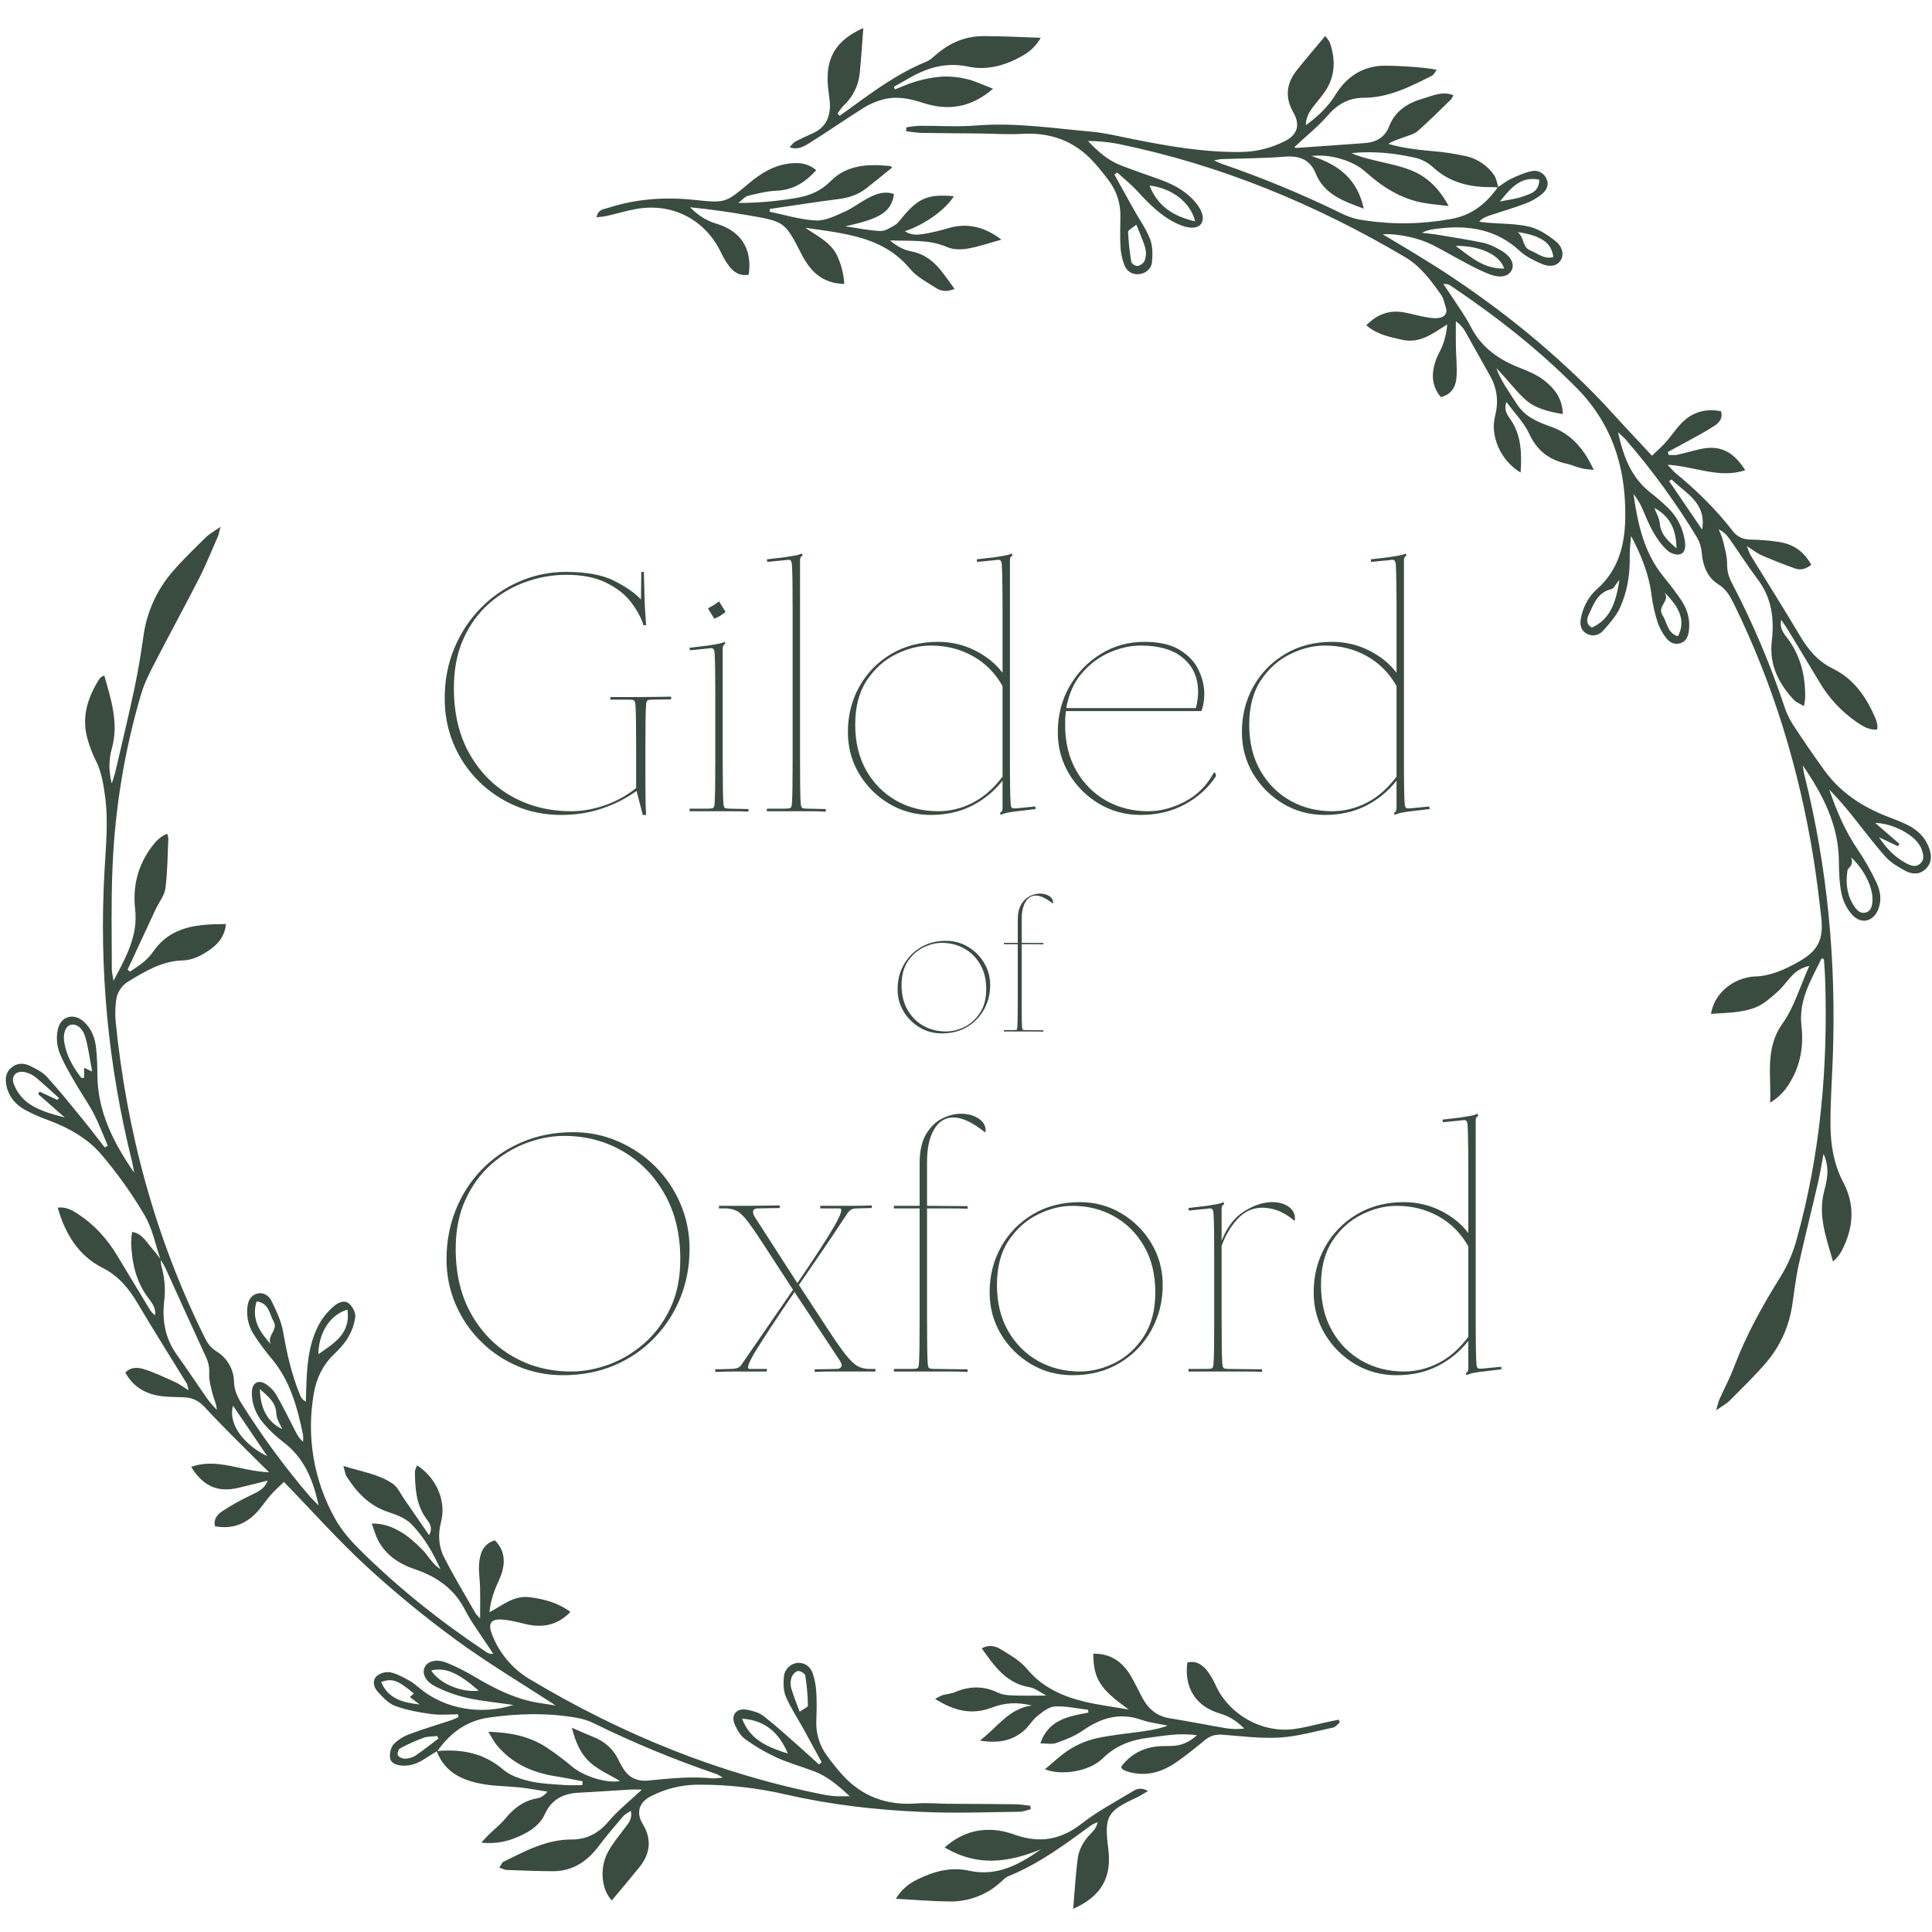<svg version="1.0" preserveAspectRatio="xMidYMid meet" height="500" viewBox="0 0 375 375" zoomAndPan="magnify" width="500" xmlns:xlink="http://www.w3.org/1999/xlink" xmlns="http://www.w3.org/2000/svg"><defs><g></g><clipPath id="280c88e6d2"><path clip-rule="nonzero" d="M 173 347 L 223 347 L 223 370.652 L 173 370.652 Z M 173 347"></path></clipPath><clipPath id="2cb4305f6a"><path clip-rule="nonzero" d="M 153 5.402 L 203 5.402 L 203 29 L 153 29 Z M 153 5.402"></path></clipPath></defs><path fill-rule="nonzero" fill-opacity="1" d="M 197.902 351.66 C 198.621 351.66 199.332 351.34 200.051 351.172 C 200.035 350.949 200.023 350.727 200.008 350.504 C 199.078 350.402 198.148 350.23 197.219 350.207 C 192.793 350.148 188.367 350.145 183.93 350.109 C 181.949 350.094 179.953 349.891 177.984 350.043 C 172.199 350.496 167.312 348.746 163.422 344.406 C 162.402 343.258 161.445 342.062 160.547 340.82 C 159.809 339.832 159.258 338.754 158.898 337.574 C 158.539 336.398 158.387 335.195 158.445 333.965 C 158.516 332.16 158.555 330.348 158.445 328.539 C 158.383 327.277 158.152 326.043 157.762 324.84 C 157.332 323.562 156.344 322.73 154.898 322.754 C 154.555 322.777 154.227 322.859 153.91 323 C 153.598 323.141 153.316 323.328 153.066 323.562 C 152.816 323.801 152.613 324.07 152.457 324.379 C 152.301 324.684 152.203 325.008 152.16 325.348 C 152.035 326.66 152.035 328.141 152.531 329.316 C 153.438 331.457 154.758 333.418 155.891 335.465 C 157.102 337.66 158.289 339.867 159.492 342.074 L 158.949 342.477 C 157.691 341.336 156.453 340.184 155.18 339.062 C 152.887 337.043 150.637 334.965 148.23 333.098 C 147.352 332.41 146.109 332.059 144.977 331.855 C 142.926 331.488 141.793 332.895 142.637 334.777 C 143.102 335.82 143.766 336.945 144.664 337.586 C 146.559 338.953 148.566 340.129 150.688 341.109 C 153.062 342.195 155.602 342.891 158.047 343.82 C 160.586 344.781 162.598 346.492 164.926 348.645 C 163.695 348.645 162.996 348.68 162.297 348.645 C 161.574 348.609 160.859 348.523 160.148 348.391 C 139.723 344.398 120.75 336.637 102.93 325.996 C 101.199 324.98 99.688 323.703 98.398 322.164 C 97.109 320.625 96.117 318.914 95.426 317.027 C 94.715 315.102 95.332 314.23 97.371 314.348 C 98.973 314.441 100.559 314.891 102.137 315.258 C 105.344 315.988 108.195 315.484 110.711 312.879 C 108.344 311.094 105.723 310.418 102.91 310.027 C 99.762 309.586 97.602 311.574 95 312.938 C 95.152 311.48 95.488 310.066 96.008 308.691 C 96.465 307.422 97.172 306.23 97.512 304.938 C 98.086 302.738 97.77 300.664 96.047 298.973 C 93.781 299.664 93.176 301.488 93.004 303.398 C 92.855 304.996 93.152 306.633 93.188 308.25 C 93.227 310.082 93.188 311.918 93.188 314.145 C 92.711 313.602 92.445 313.391 92.285 313.113 C 90.23 309.508 88.07 305.949 86.191 302.25 C 85.105 300.133 84.996 297.758 85.609 295.387 C 86.645 291.387 84.77 286.926 80.957 284.414 C 80.801 284.852 80.535 285.262 80.535 285.668 C 80.578 288.844 80.742 292.004 82.707 294.73 C 83.32 295.582 84.109 296.398 83.293 297.984 C 81.598 295.52 80.039 293.234 78.457 290.961 C 77.742 289.934 77.188 288.648 76.215 287.98 C 73.457 286.082 70.145 285.668 66.648 284.535 C 66.961 285.59 67.008 286.164 67.273 286.586 C 69.262 289.691 71.668 292.262 75.336 293.473 C 76.93 294 78.699 294.66 79.828 295.809 C 82.27 298.293 84.035 301.328 85.473 304.551 C 83.91 303.605 83.133 301.949 81.906 300.719 C 80.59 299.402 79.156 298.102 77.543 297.195 C 76.062 296.363 74.371 295.68 72.156 295.719 C 72.625 296.984 72.883 298.02 73.367 298.934 C 74.93 301.918 77.52 303.582 80.637 304.629 C 84.883 306.059 88.309 308.512 90.352 312.66 C 90.945 313.777 91.602 314.855 92.328 315.895 C 93.445 317.602 94.598 319.289 95.734 320.984 C 95.254 321.07 94.816 320.973 94.418 320.684 C 85.531 314.75 77.18 308.145 69.617 300.586 C 67.848 298.82 66.156 296.832 64.969 294.648 C 63.957 292.828 63.105 290.938 62.418 288.973 C 61.727 287.008 61.207 285 60.863 282.945 C 60.516 280.891 60.344 278.824 60.352 276.742 C 60.359 274.66 60.543 272.594 60.902 270.543 C 61.395 267.617 62.578 265.055 64.742 262.949 C 65.773 261.945 66.809 260.875 67.531 259.652 C 68.273 258.418 68.75 257.086 68.957 255.66 C 69.059 254.848 68.492 253.734 67.871 253.129 C 66.957 252.242 65.754 252.738 64.91 253.445 C 63.941 254.238 63.109 255.16 62.422 256.207 C 60.188 259.762 59.688 263.801 59.5 267.867 C 59.434 269.266 59.41 270.664 59.367 272.062 C 58.824 271.777 58.445 271.348 58.238 270.77 C 56.609 266.82 55.684 262.715 54.957 258.512 C 54.602 256.434 53.633 254.422 52.691 252.5 C 52.18 251.461 51.062 250.688 49.738 251.145 C 48.469 251.594 48.09 252.73 47.996 253.961 C 47.855 255.93 48.348 257.727 49.469 259.352 C 50.461 260.859 51.539 262.309 52.703 263.691 C 56.332 267.992 57.73 273.199 58.824 278.535 C 58.867 278.969 58.867 279.402 58.824 279.832 C 57.93 279.078 57.504 278.141 57.035 277.223 C 55.93 275.055 54.867 272.887 53.652 270.77 C 53.176 269.984 52.566 269.332 51.824 268.801 C 50.27 267.656 48.941 268.289 48.887 270.199 C 48.82 272.566 49.738 274.648 51.246 276.395 C 52.371 277.695 53.617 278.863 54.988 279.902 C 58.957 282.91 60.762 287.078 61.84 292.223 C 60.984 291.324 60.406 290.773 59.891 290.168 C 55.141 284.586 50.82 278.691 46.922 272.488 C 46.094 271.168 45.473 269.855 45.422 268.227 C 45.402 267.027 45.094 265.906 44.5 264.863 C 43.91 263.82 43.105 262.984 42.086 262.352 C 40.902 261.605 40.273 260.723 39.719 259.586 C 30.098 240.188 24.578 219.629 22.434 198.133 C 22.336 196.871 22.363 195.613 22.52 194.355 C 22.59 193.531 22.848 192.77 23.297 192.07 C 23.742 191.375 24.328 190.82 25.051 190.414 C 28.305 188.445 31.52 186.508 35.527 186.414 C 36.82 186.383 38.215 185.871 39.355 185.215 C 41.547 183.949 43.555 182.402 43.859 179.363 C 38.395 179.379 33.234 179.703 29.758 184.68 C 29.238 185.422 28.629 186.09 27.934 186.676 C 27.09 187.391 26.125 187.969 25.223 188.605 L 24.766 188.195 C 26.574 184.305 28.383 180.418 30.191 176.535 C 30.836 175.152 31.918 173.836 32.109 172.402 C 32.531 169.195 32.523 165.934 32.676 162.695 C 32.637 162.395 32.559 162.105 32.445 161.824 C 31.051 162.387 30.176 163.367 29.371 164.457 C 26.723 168.051 25.734 172.109 26.234 176.484 C 26.812 181.566 24.523 185.688 22.027 190.375 C 21.863 189.227 21.699 188.633 21.703 188.043 C 21.703 181.535 21.555 175.027 21.832 168.547 C 22.289 157.027 24.145 145.738 27.402 134.676 C 28.012 132.629 29.004 130.676 29.988 128.762 C 32.836 123.23 35.828 117.773 38.664 112.219 C 40.02 109.578 41.105 106.797 42.312 104.086 C 42.48 103.703 42.531 103.27 42.797 102.254 C 41.543 103.137 40.676 103.59 40.008 104.246 C 37.762 106.465 35.461 108.652 33.414 111.043 C 31.906 112.805 30.676 114.746 29.73 116.863 C 28.781 118.98 28.152 121.188 27.844 123.484 C 27.355 126.875 26.809 130.266 26.098 133.613 C 24.953 138.996 23.656 144.344 22.414 149.707 C 22.262 150.355 22.027 150.992 21.699 152.066 C 21.078 149.766 21.09 147.469 21.734 145.176 C 23.055 140.309 21.57 135.781 20.238 131.102 C 19.832 131.348 19.523 131.43 19.398 131.625 C 17.039 135.242 15.773 139.105 16.984 143.43 C 17.395 144.91 17.945 146.336 18.637 147.711 C 19.719 149.859 20.055 152.133 20.383 154.473 C 21.066 159.355 20.543 164.207 20.281 169.07 C 19.215 188.059 20.98 206.781 25.578 225.238 C 25.773 226.016 25.883 226.812 26.035 227.602 C 22.031 221.812 18.938 215.766 18.902 208.602 C 18.902 206.887 18.832 205.168 18.656 203.465 C 18.457 201.543 17.812 199.75 16.363 198.387 C 14.359 196.504 11.73 197.203 11.211 199.895 C 10.922 201.332 11.012 202.742 11.48 204.129 C 12.262 206.219 13.449 208.164 14.562 210.117 C 15.723 212.152 17.105 214.07 18.188 216.145 C 19.23 218.156 20.02 220.305 20.918 222.383 L 20.332 222.715 C 18.734 220.676 17.16 218.609 15.508 216.598 C 13.406 214.023 11.316 211.426 9.07 208.977 C 8.254 208.078 7.031 207.496 5.914 206.93 C 4.625 206.277 3.273 206.262 2.117 207.293 C 1.051 208.242 0.988 209.508 1.266 210.797 C 1.711 212.871 3.004 214.387 4.789 215.387 C 6.297 216.199 7.859 216.891 9.477 217.465 C 13.34 218.91 16.961 220.934 19.605 224.012 C 22.777 227.723 25.598 231.684 28.074 235.891 C 29.559 238.406 30.141 241.457 31.102 244.297 C 30.371 243.387 29.652 242.469 28.91 241.586 C 28.059 240.57 27.336 239.383 25.637 239.113 C 25.527 239.836 25.465 240.559 25.449 241.285 C 25.609 245.043 26.355 248.621 28.641 251.742 C 29.406 252.781 30.312 253.801 30.098 255.301 C 29.613 254.93 29.223 254.477 28.93 253.945 C 26.871 250.543 24.82 247.145 22.77 243.742 C 20.836 240.523 18.391 237.777 15.242 235.707 C 14.055 234.926 12.836 234.191 11.195 234.406 C 12.68 239.512 15.191 243.699 19.922 246.094 C 22.977 247.645 24.961 250.023 26.652 252.875 C 29.777 258.156 33.062 263.344 36.27 268.578 C 36.383 268.766 36.391 269.02 36.598 269.852 C 35.449 269.137 34.77 268.609 34.008 268.266 C 32.043 267.379 30.086 266.449 28.039 265.785 C 26.816 265.383 25.402 265.27 24.336 266.414 C 25.762 269.086 28.199 270.652 31.578 271.023 C 33.008 271.176 34.461 271.148 35.914 271.23 C 37.504 271.324 38.68 271.965 39.828 273.219 C 43.242 276.934 46.879 280.434 50.449 284.016 C 50.922 284.488 51.402 284.953 52.23 285.766 C 46.855 285.605 42.133 282.898 37.102 284.727 C 39.445 288.488 42.254 289.727 46.258 288.793 C 48.172 288.355 50.055 287.848 51.969 287.375 C 51.348 288.988 50.113 289.543 48.809 290.16 C 46.859 291.074 44.98 292.125 43.176 293.305 C 42.238 293.918 41.391 294.84 41.723 296.246 C 45.219 296.887 47.988 295.73 50.207 293.125 C 51.02 292.168 51.727 291.105 52.562 290.156 C 53.312 289.309 54.168 288.559 55.105 287.633 C 60.586 293.281 65.629 298.961 71.188 304.078 C 76.707 309.148 82.492 313.898 88.543 318.324 C 94.59 322.754 101.066 326.602 107.859 331.031 C 106.164 330.762 105.012 330.625 103.879 330.41 C 99.742 329.613 96.047 327.766 92.445 325.648 C 90.598 324.516 88.672 323.539 86.668 322.719 C 84.578 321.906 82.871 322.477 82.375 323.75 C 81.918 324.91 82.625 326.414 84.543 327.359 C 86.48 328.332 88.504 329.062 90.613 329.551 C 93.531 330.199 96.527 330.473 99.648 330.93 C 93.41 332.938 86.516 331.742 81.68 327.867 C 80.973 327.305 80.297 326.668 79.508 326.242 C 78.336 325.598 77.121 324.887 75.832 324.613 C 74.852 324.457 73.965 324.68 73.172 325.273 C 72.25 326.066 72.48 327.41 73.215 328.234 C 74.211 329.355 75.344 330.613 76.68 331.109 C 78.922 331.945 81.352 332.367 83.73 332.699 C 85.43 332.938 87.184 332.746 88.914 332.746 C 88.938 332.93 88.957 333.117 88.977 333.289 C 88.508 333.492 88.055 333.734 87.574 333.895 C 84.922 334.773 82.234 335.562 79.621 336.547 C 78.418 336.965 77.359 337.617 76.445 338.504 C 75.871 339.105 75.602 340.301 75.711 341.164 C 75.844 342.25 76.922 342.613 77.988 342.695 C 79.594 342.816 81.012 342.312 82.328 341.453 C 83.141 340.93 83.957 340.434 84.77 339.922 C 86.426 344.242 90.082 345.727 94.227 346.367 C 96.453 346.715 98.73 346.703 100.973 346.949 C 102.75 347.145 104.496 347.492 106.277 347.762 C 105.598 348.547 104.965 348.934 104.285 349.051 C 101.629 349.504 99.703 350.996 98.047 353.027 C 97.141 354.129 95.98 355.023 94.949 356.027 C 94.527 356.434 94.148 356.883 93.426 357.656 C 96.969 358.027 99.77 357.07 102.328 355.641 C 103.684 354.891 105.066 353.648 105.668 352.289 C 107.051 349.188 109.367 348.094 112.496 347.949 C 115.75 347.801 118.984 347.547 122.227 347.359 C 122.98 347.316 123.734 347.359 124.598 347.359 C 122.246 349.57 119.902 351.41 118.031 353.641 C 116.105 355.934 113.691 357.055 110.98 357.047 C 106.027 357.027 101.941 359.297 97.738 361.355 C 97.418 361.512 97.262 361.996 96.906 362.496 C 97.531 362.703 97.934 362.941 98.344 362.957 C 101.328 363.07 104.312 363.191 107.293 363.203 C 111.129 363.203 113.949 361.336 116.195 358.34 C 117.703 356.332 119.352 354.426 120.98 352.516 C 121.332 352.105 121.883 351.867 122.422 351.492 C 122.82 353.078 121.949 353.918 121.25 354.855 C 120.125 356.375 118.879 357.84 117.996 359.492 C 116.297 362.641 116.762 366.816 118.754 368.875 C 120.52 366.75 122.316 364.637 124.059 362.484 C 126.227 359.812 126.57 357.016 124.727 353.977 C 123.406 351.805 124.062 349.773 126.375 348.633 C 129.152 347.211 132.102 346.469 135.219 346.406 C 141.113 346.359 146.926 347.004 152.664 348.34 C 161.344 350.312 170.109 351.324 178.949 351.688 C 185.27 351.992 191.586 351.738 197.902 351.66 Z M 155.211 332.246 C 154.617 330.617 153.996 329.16 153.562 327.633 C 153.387 326.926 153.418 326.227 153.66 325.535 C 153.844 325.027 154.418 324.398 154.887 324.34 C 155.352 324.281 156.242 324.832 156.301 325.219 C 156.609 327.145 156.781 329.086 156.816 331.035 C 156.824 331.363 155.949 331.711 155.211 332.246 Z M 144.051 333.602 C 148.391 333.871 151.184 336.207 152.914 340.355 C 149.047 339.145 145.586 337.727 144.051 333.613 Z M 67.441 254.199 C 68.109 258.965 64.711 260.766 61.793 262.848 C 61.848 258.75 64.012 255.195 67.441 254.199 Z M 52.602 260.949 C 50.434 258.555 48.742 256.102 49.809 252.594 C 52.293 252.965 52.262 255.051 53.105 256.488 C 54.098 258.18 51.629 259.316 52.602 260.949 Z M 50.434 269.605 C 52.188 271.156 53.566 272.25 53.641 274.43 C 53.672 275.426 54.371 276.398 54.77 277.383 C 52.039 276.078 50.523 273.535 50.441 269.605 Z M 16.324 207.262 L 16.324 209.199 C 16.066 209.199 15.828 209.266 15.781 209.199 C 14.203 207.203 12.973 205.023 12.5 202.492 C 12.164 200.707 12.676 199.238 13.652 198.938 C 14.691 198.602 15.973 199.398 16.535 201.227 C 17.152 203.25 17.383 205.391 17.891 207.977 Z M 5.164 213.867 C 4.051 212.949 3.23 211.816 2.703 210.469 C 2.035 208.758 3.246 207.668 5.043 208.156 C 5.746 208.344 6.379 208.668 6.941 209.121 C 8.484 210.406 9.945 211.781 11.441 213.121 C 11.34 213.246 11.238 213.375 11.137 213.504 L 7.688 211.879 L 7.398 212.348 L 12.57 216.914 C 9.566 216.109 7.133 215.422 5.164 213.867 Z M 40.273 271.547 C 38.258 268.676 36.328 265.742 34.281 262.891 C 31.996 259.699 31.422 256.07 31.887 252.363 C 32.184 249.953 31.887 247.754 31.277 245.484 C 31.219 245.176 31.199 244.863 31.211 244.551 C 31.543 245.125 31.906 245.684 32.18 246.285 C 34.758 251.93 37.297 257.598 39.898 263.23 C 40.43 264.273 40.668 265.383 40.609 266.555 C 40.531 267.938 40.961 269.371 41.316 270.742 C 41.555 271.664 42.047 272.523 42.07 273.66 C 41.465 272.957 40.801 272.301 40.273 271.547 Z M 45.234 272.852 L 51.879 282.633 C 47.781 280.719 44.148 276.637 45.234 272.852 Z M 83.699 324.238 C 86.426 323.562 88.949 324.684 92.918 328.156 C 89.625 328.574 85.332 326.809 83.699 324.238 Z M 73.98 326.465 C 76.152 325.711 77.176 326.09 80.34 328.711 L 79.555 329.375 L 81.438 330.836 C 78.309 330.473 75.375 329.828 73.98 326.465 Z M 80.605 340.789 C 79.973 341.164 79.289 341.355 78.555 341.359 C 78.102 341.359 77.41 341.066 77.234 340.707 C 77.062 340.344 77.336 339.516 77.652 339.352 C 79.141 338.555 80.68 337.867 82.262 337.285 C 83.059 337.016 83.977 337.062 84.84 336.969 L 85.109 337.441 C 83.609 338.566 82.156 339.75 80.605 340.789 Z M 138.285 345.176 C 134.129 344.77 130.004 345.176 125.883 345.598 C 123.629 345.824 122.027 345.027 120.895 343.156 C 120.605 342.699 120.348 342.223 120.113 341.734 C 119.082 339.473 117.355 337.992 115.07 337.098 C 113.844 336.617 112.648 336.062 111 335.348 C 111.734 338.25 112.754 340.5 114.527 342.082 C 116.207 343.586 118.402 344.52 120.352 345.688 C 117.785 346.195 113.41 344.84 111.043 342.902 C 109.395 341.5 107.664 340.207 105.855 339.023 C 102.652 337.008 99.055 336.25 94.785 336.137 C 95.449 337.195 95.852 338.035 96.434 338.746 C 99.418 342.336 103.379 344.078 107.895 344.785 C 109.633 345.059 111.355 345.426 113.082 345.746 L 113.035 346.488 C 111.859 346.488 110.68 346.562 109.508 346.473 C 107.266 346.293 104.977 346.234 102.801 345.723 C 101.004 345.301 99.043 344.652 97.688 343.492 C 93.914 340.238 89.609 339.473 84.906 339.871 C 87.371 336.402 90.477 334.02 94.875 333.383 C 100.551 332.566 106.195 332.434 111.844 333.402 C 113.004 333.594 114.117 333.941 115.18 334.445 C 122.957 338.277 130.953 341.586 139.164 344.375 C 139.414 344.457 139.625 344.645 140.289 345.035 C 139.359 345.098 138.812 345.23 138.285 345.176 Z M 138.285 345.176" fill="#3a4b40"></path><path fill-rule="nonzero" fill-opacity="1" d="M 257.59 334.254 C 255.391 334.723 253.211 335.359 250.984 335.629 C 244.949 336.371 238.715 332.848 236.109 327.422 C 235.641 326.344 235.062 325.332 234.379 324.379 C 233.418 323.137 232.18 322.273 230.465 322.695 C 229.805 327.578 232.094 331.238 236.863 332.617 C 238.73 333.16 240.152 334.172 241.52 335.504 C 240.352 335.652 239.188 335.633 238.027 335.457 C 234.383 334.844 230.758 334.102 227.105 333.527 C 224.527 333.133 222.871 331.688 221.703 329.496 C 220.938 328.062 220.254 326.586 219.426 325.191 C 217.797 322.48 215.48 320.918 212.203 320.984 C 212.254 325.922 213.559 327.879 219.09 331.809 C 216.352 331.34 213.582 330.996 210.879 330.375 C 206.418 329.352 202.379 327.613 199.305 323.902 C 197.973 322.297 195.98 321.188 194.152 320.07 C 193.148 319.457 191.875 319.195 190.555 319.945 C 193.031 323.414 195.312 326.742 199.828 327.484 C 200.926 327.66 201.922 328.508 203.102 329.109 C 200.707 329.109 198.641 329.164 196.59 329.086 C 195.617 329.051 194.555 328.961 193.699 328.543 C 190.887 327.188 188.148 327.246 185.328 328.449 C 184.594 328.762 183.75 328.793 182.973 329.02 C 182.461 329.227 181.969 329.465 181.496 329.746 C 185.148 332.07 188.641 332.945 192.543 331.434 C 194.984 330.48 197.555 330.348 200.297 331.047 C 195.832 331.59 193.68 335.203 190.195 337.844 C 193.863 338.445 196.648 337.859 198.984 335.695 C 199.84 334.902 200.43 333.797 201.336 333.094 C 202.363 332.281 203.578 331.289 204.758 331.223 C 206.887 331.105 209.051 331.621 211.199 331.871 L 211.246 332.414 C 207.449 333.141 203.555 333.719 201.922 338.379 C 203.109 338.379 204.148 338.625 204.988 338.328 C 206.754 337.699 208.574 337.008 210.094 335.949 C 213.617 333.484 217.25 332.32 221.516 333.809 C 223.16 334.383 224.934 334.574 226.652 334.941 C 224.953 335.578 223.352 335.832 221.75 336.066 C 218.816 336.488 215.844 336.742 212.957 337.371 C 211.109 337.781 209.379 338.477 207.766 339.465 C 205.969 340.566 204.43 342.098 202.824 343.406 C 205.875 344.672 211.367 343.926 214.02 341.312 C 216.57 338.801 219.559 337.703 222.93 337.293 C 225.895 336.93 228.863 336.309 232.324 336.816 C 230.762 338.219 229.309 338.766 227.668 338.875 C 226.77 338.934 225.859 338.875 224.957 338.949 C 221.871 339.188 219.41 340.512 217.605 342.938 C 217.797 343.262 217.824 343.367 217.875 343.406 C 218.102 343.555 218.34 343.676 218.594 343.773 C 222.152 344.965 225.371 344.086 228.328 342.043 C 230.254 340.707 232.082 339.227 233.895 337.734 C 234.941 336.867 236.031 336.605 237.387 336.711 C 241.066 337 244.785 337.48 248.445 337.254 C 251.914 337.035 255.34 336.043 258.77 335.316 C 259.25 335.211 259.633 334.66 260.062 334.312 L 259.824 333.789 C 259.086 333.953 258.336 334.109 257.59 334.254 Z M 257.59 334.254" fill="#3a4b40"></path><g clip-path="url(#280c88e6d2)"><path fill-rule="nonzero" fill-opacity="1" d="M 219.664 347.809 C 216.352 349.801 212.902 351.641 209.875 354.02 C 205.844 357.176 201.672 357.789 196.973 356.121 C 195.957 355.742 194.91 355.469 193.836 355.305 C 189.984 354.793 186.562 355.758 183.363 358.582 C 189.727 362.414 195.863 361.484 202.074 358.934 C 197.84 361.918 193.508 364.289 188.086 363.102 C 184.469 362.309 181.105 363.266 177.898 364.883 C 176.203 365.715 174.863 366.938 173.879 368.551 C 177.504 368.746 180.816 369.031 184.137 369.074 C 186.008 369.125 187.824 368.824 189.578 368.168 C 191.332 367.512 192.898 366.547 194.277 365.277 C 194.742 364.855 195.215 364.379 195.777 364.148 C 201.699 361.754 206.758 357.965 211.859 354.246 C 212.242 354.02 212.641 353.836 213.059 353.688 C 212.855 354.531 212.43 355.25 211.785 355.836 C 210.406 357.223 209.422 358.879 209.176 360.785 C 208.766 363.973 208.59 367.191 208.305 370.504 C 213.727 368.102 215.84 364.422 215.117 358.863 C 214.305 352.531 214.863 351.543 220.68 348.871 C 221.336 348.57 221.934 348.148 222.809 347.637 C 221.359 346.766 220.434 347.344 219.664 347.809 Z M 219.664 347.809" fill="#3a4b40"></path></g><path fill-rule="nonzero" fill-opacity="1" d="M 374.43 164.582 C 373.68 162.508 372.188 161.098 370.281 160.137 C 368.926 159.453 367.461 158.941 366.039 158.375 C 361.344 156.504 357.242 153.801 354.227 149.684 C 352.055 146.703 349.961 143.637 347.938 140.539 C 347.223 139.387 346.66 138.16 346.254 136.863 C 343.496 128.629 340.098 120.664 336.07 112.973 C 335.48 111.844 335.199 110.645 335.227 109.371 C 335.227 107.879 334.766 106.387 334.414 104.902 C 334.238 104.16 333.871 103.457 333.598 102.734 C 334.438 103.156 335.121 103.754 335.645 104.531 C 337.52 107.184 339.277 109.926 341.223 112.527 C 343.898 116.098 344.398 120.148 343.91 124.355 C 343.367 128.98 345.18 132.617 348.184 135.84 C 348.625 136.316 349.32 136.559 350.137 137.062 C 350.25 136.535 350.332 136 350.383 135.465 C 350.445 131.395 349.582 127.598 347.184 124.207 C 346.438 123.156 345.328 122.188 345.73 120.293 C 346.328 121.195 346.789 121.836 347.199 122.512 C 349.164 125.75 351.125 129 353.074 132.254 C 354.922 135.426 357.355 138.059 360.371 140.152 C 361.547 140.965 362.758 141.715 364.344 141.609 C 364.395 141.32 364.414 141.027 364.398 140.734 C 364.328 140.289 364.207 139.855 364.035 139.438 C 362.285 135.352 359.871 131.793 355.758 129.781 C 352.859 128.363 350.961 126.113 349.367 123.402 C 346.242 118.117 342.953 112.934 339.742 107.699 C 339.547 107.379 339.457 106.988 339.07 106.004 C 340.402 106.844 341.098 107.426 341.898 107.77 C 344.035 108.688 346.203 109.551 348.406 110.34 C 349.566 110.758 350.625 110.371 351.566 109.633 C 350.191 107.121 348.23 105.664 345.312 105.191 C 343.434 104.914 341.551 104.758 339.652 104.723 C 338.973 104.727 338.328 104.57 337.719 104.258 C 337.113 103.945 336.617 103.508 336.223 102.949 C 333.008 98.789 329.25 95.141 325.199 91.797 C 324.754 91.434 324.398 90.969 323.676 90.203 C 328.98 90.523 333.691 92.945 338.75 91.27 C 336.371 87.52 333.742 86.332 329.984 87.176 C 328.488 87.512 327.016 87.953 325.52 88.281 C 324.992 88.395 324.434 88.301 323.875 88.301 C 323.824 88.105 323.773 87.914 323.723 87.719 C 324.957 87.059 326.195 86.41 327.418 85.727 C 329.219 84.723 331.066 83.781 332.777 82.641 C 333.641 82.066 334.469 81.215 334.043 79.82 C 330.875 79.195 328.195 80.078 326.039 82.492 C 325.074 83.574 324.266 84.773 323.309 85.855 C 322.566 86.695 321.707 87.434 320.648 88.453 C 318.715 86.383 317 84.551 315.297 82.719 C 313.594 80.887 311.895 78.973 310.145 77.156 C 308.391 75.344 306.574 73.574 304.719 71.844 C 302.867 70.113 300.988 68.43 299.07 66.785 C 297.219 65.199 295.328 63.656 293.41 62.152 C 291.422 60.594 289.398 59.074 287.344 57.598 C 285.289 56.117 283.207 54.684 281.105 53.297 C 278.996 51.906 276.844 50.586 274.688 49.258 C 272.602 47.977 270.488 46.742 268.391 45.48 C 271.352 45.281 275.469 46.23 277.969 47.496 C 280.301 48.676 282.551 50.016 284.871 51.227 C 286.289 52.012 287.754 52.703 289.27 53.289 C 291.297 54.02 292.824 53.629 293.402 52.477 C 294.027 51.23 293.289 49.727 291.297 48.582 C 290.211 47.957 289.039 47.363 287.828 47.113 C 284.746 46.465 281.625 46.004 278.52 45.484 C 277.688 45.348 276.844 45.285 276.012 45.191 C 277.152 44.562 278.273 44.477 279.387 44.344 C 285.18 43.656 290.504 44.551 294.98 48.703 C 296.145 49.785 297.668 50.527 299.141 51.176 C 300.844 51.93 302.156 51.621 302.848 50.648 C 303.586 49.621 303.414 47.977 301.93 46.805 C 300.445 45.629 298.645 44.418 296.809 43.992 C 294.121 43.375 291.277 43.453 288.5 43.215 C 288.031 43.176 287.566 43.086 287.105 43.016 C 287.746 42.316 288.461 42.051 289.18 41.809 C 291.492 41.043 293.832 40.355 296.109 39.504 C 297.211 39.086 298.227 38.516 299.152 37.789 C 300.105 37.047 300.754 36.012 300.172 34.707 C 300.059 34.43 299.898 34.18 299.695 33.957 C 299.492 33.738 299.258 33.562 298.988 33.426 C 298.723 33.289 298.438 33.207 298.141 33.172 C 297.844 33.137 297.547 33.156 297.258 33.23 C 295.879 33.5 294.547 34.121 293.262 34.723 C 292.391 35.129 291.633 35.754 290.82 36.285 C 290.547 35.473 290.434 34.59 289.969 33.938 C 289.336 33.039 288.566 32.281 287.656 31.664 C 286.75 31.043 285.762 30.602 284.695 30.344 C 282.492 29.844 280.266 29.508 278.016 29.332 C 275.148 29.062 272.297 28.766 269.484 27.922 C 270.484 27.297 271.512 27.004 272.504 26.633 C 273.426 26.289 274.484 26.051 275.191 25.43 C 277.418 23.469 279.512 21.363 281.645 19.293 C 281.824 19.039 281.977 18.766 282.094 18.477 C 279.973 17.641 278.121 18.578 276.285 19.102 C 273.324 19.949 270.84 21.43 269.633 24.523 C 268.836 26.59 267.168 27.605 264.996 27.766 C 260.5 28.105 256.004 28.414 251.504 28.719 C 251.391 28.719 251.266 28.535 251.266 28.531 C 253.465 26.469 255.859 24.562 257.828 22.293 C 259.703 20.125 261.949 18.984 264.645 18.98 C 269.562 18.98 273.715 16.812 277.91 14.715 C 278.289 14.523 278.508 14.008 278.859 13.57 C 277.102 13.043 269.195 12.586 267.438 12.82 C 263.773 13.301 261.16 15.258 259.23 18.367 C 257.77 20.723 255.781 22.641 253.457 24.301 C 253.488 23.324 253.758 22.418 254.273 21.59 C 255.062 20.387 256.055 19.316 256.91 18.156 C 259.141 15.133 259.32 11.82 258.156 8.371 C 257.98 7.848 257.527 7.422 257.227 6.984 C 255.301 9.289 253.492 11.398 251.754 13.566 C 249.676 16.152 249.352 18.902 251.055 21.859 C 252.43 24.242 251.816 26.199 249.379 27.398 C 246.762 28.73 243.988 29.43 241.055 29.496 C 233.875 29.617 226.867 28.391 219.871 27 C 217.219 26.469 214.566 25.801 211.883 25.562 C 204.441 24.902 197.035 23.746 189.504 24.359 C 185.824 24.66 182.102 24.387 178.387 24.418 C 177.555 24.469 176.727 24.57 175.902 24.723 L 175.902 25.477 C 176.906 25.59 177.91 25.777 178.914 25.793 C 182.617 25.863 186.32 25.867 190.02 25.906 C 192.82 25.934 195.625 26.137 198.426 25.98 C 203.914 25.668 208.547 27.352 212.258 31.422 C 213.344 32.629 214.367 33.887 215.328 35.199 C 216.055 36.191 216.602 37.277 216.965 38.453 C 217.332 39.629 217.5 40.828 217.465 42.059 C 217.445 44.047 217.375 46.039 217.492 48.027 C 217.57 49.199 217.816 50.332 218.238 51.43 C 218.332 51.711 218.469 51.973 218.652 52.207 C 218.832 52.445 219.051 52.645 219.301 52.809 C 219.551 52.969 219.82 53.086 220.113 53.156 C 220.402 53.227 220.695 53.246 220.992 53.215 C 222.238 53.145 223.453 52.293 223.598 50.875 C 223.746 49.395 223.746 47.742 223.223 46.391 C 222.453 44.398 221.156 42.609 220.102 40.727 C 218.824 38.453 217.57 36.172 216.305 33.895 L 216.848 33.477 C 218.152 34.676 219.559 35.797 220.75 37.094 C 222.965 39.496 225.227 41.82 228.207 43.289 C 230.609 44.473 232.492 44.48 233.191 43.359 C 233.887 42.234 233.215 40.41 231.438 38.598 C 229.621 36.746 227.371 35.645 224.961 34.781 C 222.504 33.895 220.027 33.055 217.59 32.109 C 215.055 31.133 213.059 29.383 211.184 27.367 C 213.156 27.371 215.109 27.559 217.047 27.93 C 236.883 31.996 255.32 39.629 272.715 49.895 C 275.742 51.68 277.785 54.477 279.766 57.293 C 280.215 57.934 280.328 58.805 280.602 59.566 C 281.059 60.836 280.375 61.535 279.281 61.711 C 278.422 61.852 277.492 61.68 276.613 61.527 C 275.285 61.289 273.98 60.914 272.648 60.656 C 269.777 60.102 267.348 60.93 265.199 63.133 C 267.266 64.922 269.691 65.406 272.148 65.953 C 275.656 66.734 278.113 64.707 280.906 62.973 C 280.805 64.344 280.512 65.672 280.035 66.961 C 279.664 67.973 279.043 68.898 278.695 69.914 C 277.828 72.418 277.793 74.844 279.656 77.074 C 281.746 76.578 282.559 75.051 282.699 73.301 C 282.859 71.25 282.617 69.172 282.582 67.102 C 282.555 65.527 282.582 63.945 282.582 62.367 C 283.379 62.898 284 63.59 284.449 64.434 C 286.051 67.262 287.613 70.113 289.215 72.941 C 290.625 75.418 290.895 78.035 290.195 80.754 C 289.207 84.617 291.242 89.395 295.152 91.723 C 295.379 88.023 295.316 84.605 293.254 81.508 C 292.645 80.586 291.832 79.738 292.383 78.004 C 294.043 80.262 295.824 82.039 296.812 84.184 C 298.324 87.465 300.684 89.266 304.082 90.004 C 305.047 90.215 305.965 90.641 306.926 90.887 C 307.582 91.055 308.281 91.074 309.344 91.211 C 307.445 87.086 304.922 84.16 300.938 82.785 C 298.332 81.879 295.941 80.84 294.371 78.352 C 292.953 76.105 291.344 73.98 290.422 71.438 C 292.34 73.355 293.93 75.555 295.871 77.383 C 297.855 79.254 300.496 79.906 303.336 80.363 C 303.281 77.34 301.711 75.379 299.707 73.824 C 298.391 72.793 296.766 72.09 295.184 71.477 C 291.02 69.871 287.566 67.531 285.473 63.406 C 284.492 61.484 283.195 59.723 282.023 57.898 C 281.422 56.969 280.781 56.059 280.16 55.141 C 280.668 55.055 281.137 55.16 281.562 55.449 C 290.359 61.352 298.688 67.859 306.129 75.406 C 308.355 77.66 310.211 80.191 311.691 82.996 C 314.547 88.449 315.559 94.43 315.461 100.566 C 315.375 105.883 314.102 110.746 309.871 114.434 C 309.062 115.172 308.406 116.027 307.898 116.996 C 307.391 117.953 307.039 118.961 306.844 120.027 C 306.641 121.113 306.781 122.281 307.844 122.918 C 308.098 123.082 308.371 123.199 308.664 123.262 C 308.957 123.328 309.254 123.344 309.555 123.301 C 309.852 123.262 310.133 123.168 310.398 123.027 C 310.664 122.887 310.898 122.703 311.098 122.477 C 312.355 121.098 313.668 119.633 314.434 117.969 C 315.875 114.828 316.398 111.422 316.332 107.934 C 316.309 106.633 316.492 105.328 316.586 104.023 C 318.578 107.777 320.082 111.512 320.57 115.59 C 320.809 117.379 321.207 119.137 321.766 120.855 C 322.129 121.883 322.637 122.828 323.297 123.695 C 323.945 124.617 324.887 125.203 326.098 124.867 C 327.309 124.527 327.684 123.484 327.82 122.363 C 328.09 120.191 327.492 118.219 326.301 116.453 C 325.242 114.887 324.066 113.391 322.875 111.918 C 319.078 107.254 317.883 101.652 317.055 95.875 C 317.871 96.906 318.523 98.031 319.008 99.254 C 320.16 102.02 321.375 104.758 323.617 106.824 C 324.191 107.352 325.277 107.77 325.984 107.609 C 327.129 107.352 327.184 106.141 327.043 105.125 C 326.875 103.848 326.5 102.637 325.918 101.492 C 325.332 100.348 324.574 99.336 323.637 98.453 C 322.594 97.453 321.5 96.508 320.359 95.621 C 316.664 92.734 315.113 88.719 314.062 83.902 C 314.77 84.57 315.191 84.898 315.531 85.297 C 320.688 91.254 325.309 97.598 329.395 104.328 C 329.93 105.266 330.234 106.273 330.316 107.348 C 330.52 109.844 331.441 112.113 333.473 113.375 C 335.098 114.383 335.824 115.742 336.562 117.246 C 344.215 132.848 349.195 149.301 351.973 166.43 C 352.59 170.258 353.055 174.121 353.492 177.973 C 354.02 182.492 352.812 184.633 348.902 186.797 C 346.27 188.254 343.598 189.469 340.523 189.543 C 339.98 189.566 339.445 189.652 338.918 189.789 C 335.395 190.629 332.621 193.41 332.109 196.789 C 335.113 196.57 338.137 196.617 340.902 195.477 C 342.426 194.848 343.742 193.617 345.02 192.492 C 346.031 191.609 346.801 190.457 347.73 189.48 C 348.664 188.438 349.816 187.77 351.188 187.484 C 349.359 191.535 348.246 195.5 345.996 198.648 C 342.516 203.531 343.828 208.758 343.582 214.035 C 344.734 213.336 345.73 212.457 346.562 211.395 C 349.277 207.734 350.172 203.547 349.66 199.082 C 349.09 194.098 351.559 190.148 353.602 185.965 C 353.902 186.152 354.023 186.191 354.027 186.234 C 354.113 187.492 354.215 188.75 354.258 190.012 C 354.828 207.098 353.348 223.93 348.762 240.453 C 348.059 243.082 346.992 245.559 345.562 247.875 C 342.066 253.469 338.875 259.227 336.539 265.43 C 335.75 267.531 334.668 269.52 333.754 271.574 C 333.531 272.07 333.434 272.621 333.098 273.746 C 334.359 272.852 335.168 272.43 335.781 271.812 C 338.195 269.371 340.664 266.996 342.887 264.387 C 344.207 262.824 345.289 261.109 346.133 259.246 C 346.98 257.383 347.551 255.438 347.855 253.414 C 348.262 250.828 348.531 248.215 349.09 245.66 C 350.273 240.285 351.625 234.949 352.867 229.59 C 353.258 227.91 353.527 226.203 353.953 223.961 C 355.234 226.84 354.586 229.137 354.031 231.367 C 352.852 236.082 354.523 240.371 355.781 244.848 C 356.477 244.273 357.035 243.59 357.461 242.797 C 359.754 238.441 360.125 233.941 357.805 229.547 C 355.922 225.98 355.316 222.195 355.297 218.309 C 355.273 213.973 355.582 209.656 355.742 205.328 C 356.43 186.719 354.742 168.348 350.191 150.262 C 350.055 149.719 350.016 149.141 349.922 148.578 C 353.781 154.18 356.824 160.027 356.922 166.988 C 356.953 169.156 357 171.344 357.43 173.441 C 357.758 174.957 358.422 176.301 359.43 177.477 C 361.262 179.57 363.746 178.883 364.66 176.258 C 365.266 174.504 364.93 172.789 364.195 171.25 C 363.156 169.047 361.957 166.934 360.59 164.918 C 358.148 161.324 356.465 157.398 355.07 153.258 C 356.855 155.105 358.535 157.047 360.113 159.078 C 362.086 161.535 363.957 164.082 366.078 166.398 C 367.082 167.504 368.484 168.297 369.82 169.023 C 371.156 169.75 372.648 169.805 373.832 168.602 C 375.012 167.398 374.957 166.043 374.43 164.582 Z M 291.957 52.121 C 288.031 52.234 285.449 49.871 282.531 47.727 C 287.199 47.66 291.105 49.426 291.957 52.121 Z M 301.492 49.891 C 299.727 50.391 298.492 49.195 297.039 48.609 C 295.41 47.961 295.953 46.168 294.582 45.039 C 299.207 45.742 301.195 47.18 301.492 49.891 Z M 298.758 34.867 C 298.785 37.223 297.039 37.617 295.645 38.121 C 294.203 38.637 292.633 38.797 291.121 39.113 C 293.168 36.605 295.098 34.121 298.758 34.867 Z M 220.566 43.602 C 221.262 45.383 221.922 46.773 222.32 48.227 C 222.504 49.027 222.457 49.816 222.176 50.59 C 222.008 51.059 221.336 51.531 220.82 51.629 C 220.457 51.699 219.648 51.195 219.594 50.855 C 219.258 48.926 219.043 46.984 218.957 45.031 C 218.941 44.664 219.781 44.266 220.566 43.602 Z M 231.957 42.953 C 227.578 41.973 224.633 39.867 223.125 36.012 C 227.363 36.492 231.082 39.223 231.969 42.953 Z M 260.859 41.66 C 253.16 37.867 245.25 34.578 237.129 31.789 C 236.809 31.684 236.508 31.52 235.637 31.125 C 236.477 30.98 236.758 30.898 237.043 30.887 C 241.188 30.738 245.344 30.734 249.473 30.406 C 252.277 30.184 254.312 31.047 255.363 33.629 C 257.031 37.719 260.633 39 264.707 40.496 C 263.473 34.871 259.973 31.961 254.547 30.289 C 258.176 29.82 262.637 31.195 265 33.316 C 268.211 36.199 271.734 38.492 276.031 39.328 C 277.59 39.633 279.184 39.742 281.184 39.992 C 279.363 36.582 276.992 34.277 273.836 33.035 C 271.348 32.055 268.645 31.613 266.035 30.934 C 264.785 30.609 263.531 30.297 262.352 29.715 C 266.637 29.289 270.812 29.715 274.918 30.68 C 276.16 31.016 277.254 31.625 278.195 32.504 C 281.496 35.512 285.434 36.383 289.715 36.32 C 290.043 36.32 290.371 36.355 290.699 36.383 C 288.445 39.512 285.703 41.785 281.699 42.492 C 276.059 43.531 270.402 43.621 264.73 42.762 C 263.387 42.586 262.102 42.219 260.871 41.66 Z M 308.984 121.805 C 307.812 121.195 307.973 120.141 308.387 119.262 C 309.352 117.215 310.113 114.953 312.789 114.34 C 313.262 114.234 313.578 113.441 314.324 112.523 C 313.57 117.855 312.047 120.395 308.996 121.805 Z M 323.051 114.996 C 326.305 118.105 327.117 120.777 325.684 123.488 C 323.629 122.891 323.613 120.848 322.699 119.422 C 321.543 117.641 324.309 116.605 323.051 114.996 Z M 325.395 106.43 C 323.684 104.902 322.348 103.742 322.172 101.621 C 322.094 100.609 321.496 99.637 321.117 98.605 C 323.938 100.098 325.375 102.559 325.395 106.418 Z M 330.383 102.793 L 323.977 93.387 L 324.434 93.055 C 327.227 95.754 331.277 97.621 330.383 102.793 Z M 358.602 168.934 C 358.688 168.43 359.957 167.922 359.266 166.379 C 361.914 168.82 363.539 172.305 363.449 174.711 C 363.406 175.75 363.246 176.809 362.121 177.121 C 361 177.438 360.293 176.535 359.762 175.695 C 358.449 173.617 358.223 171.242 358.602 168.934 Z M 372.648 167.676 C 371.742 168.441 370.75 167.977 369.871 167.496 C 367.727 166.316 366.074 164.605 364.719 162.512 L 368.398 164.254 C 368.488 164.102 368.582 163.949 368.672 163.797 L 363.98 159.738 C 366.938 159.738 370.953 161.68 372.387 163.754 C 372.605 164.043 372.789 164.359 372.93 164.695 C 373.301 165.707 373.656 166.832 372.656 167.676 Z M 372.648 167.676" fill="#3a4b40"></path><path fill-rule="nonzero" fill-opacity="1" d="M 123.477 40.562 C 130.504 39.309 136.883 42.625 139.945 49.004 C 140.395 49.992 140.949 50.914 141.609 51.773 C 142.535 52.938 143.75 53.629 145.32 53.32 C 146.062 48.355 143.848 44.836 138.996 43.398 C 137 42.805 135.406 41.719 133.945 40.234 C 137.742 40.605 141.492 41.145 145.215 41.785 C 152.301 43.008 152.328 43.016 155.574 49.332 C 157.285 52.664 159.605 55.023 163.867 55.113 C 163.77 53.316 163.355 51.594 162.633 49.945 C 161.434 47.078 158.688 45.879 156.324 44.223 C 159.625 44.676 162.906 45.086 166.086 45.898 C 170.152 46.941 173.789 48.734 176.594 52.137 C 177.914 53.738 179.949 54.785 181.746 55.934 C 182.723 56.562 183.891 56.676 185.273 56.066 C 182.945 52.914 181.09 49.582 176.895 48.801 C 175.512 48.531 174.246 47.93 172.742 46.664 C 176.848 46.82 180.414 46.449 183.859 47.965 C 185.016 48.473 186.543 48.473 187.828 48.254 C 189.938 47.895 191.988 47.168 194.371 46.52 C 191.133 43.969 187.652 43.266 184.254 44.234 C 182.621 44.738 180.957 45.129 179.27 45.41 C 178.145 45.578 176.883 45.738 175.633 44.871 C 179.43 43.645 183.496 40.727 185.152 38.09 C 180.203 37.641 178.312 38.406 175.238 42.074 C 174.777 42.617 174.355 43.285 173.766 43.641 C 172.867 44.184 171.812 44.879 170.855 44.84 C 168.582 44.742 166.328 44.25 164.062 43.922 C 170.867 42.457 173.012 41.125 173.523 37.684 C 171.754 37.004 170.133 37.605 168.609 38.387 C 167.004 39.199 165.57 40.371 163.934 41.098 C 162.152 41.883 160.195 42.883 158.359 42.797 C 155.352 42.652 152.391 41.711 149.391 41.102 L 149.418 40.559 C 153.855 39.91 158.285 39.203 162.738 38.641 C 164.777 38.387 166.602 37.777 168.203 36.516 C 169.855 35.215 171.484 33.875 173.148 32.531 C 173.055 32.445 172.93 32.242 172.789 32.227 C 168.566 31.82 164.434 31.914 161.184 35.195 C 159.312 37.094 157.074 38.016 154.508 38.43 C 150.797 39.07 147.059 39.391 143.293 39.391 C 144.219 38.688 144.648 38.129 145.164 38.008 C 146.984 37.582 148.832 37.094 150.688 37.02 C 153.895 36.895 156.254 35.434 158.422 33.039 C 156.863 31.684 155.203 31.547 153.496 31.707 C 150.309 32.008 147.734 33.586 145.336 35.609 C 140.727 39.496 140.727 39.406 134.656 38.789 C 129.039 38.207 123.48 38.59 118.074 40.34 C 117.238 40.609 116.066 40.609 115.789 42.172 C 116.543 42.082 117.129 42.059 117.688 41.934 C 119.621 41.504 121.543 40.91 123.477 40.562 Z M 123.477 40.562" fill="#3a4b40"></path><g clip-path="url(#2cb4305f6a)"><path fill-rule="nonzero" fill-opacity="1" d="M 157.066 27.793 C 160.652 25.551 164.117 23.137 167.707 20.879 C 168.77 20.23 169.902 19.734 171.102 19.391 C 173.797 18.578 176.402 19.07 179.043 19.934 C 183.777 21.496 188.262 21.082 192.754 17.223 C 190.691 16.445 189.242 15.715 187.711 15.355 C 186.129 14.965 184.523 14.801 182.895 14.863 C 181.184 14.992 179.504 15.301 177.859 15.793 C 176.441 16.18 175.09 16.824 173.707 17.355 C 173.641 17.184 173.574 17.016 173.508 16.844 C 174.594 16.227 175.68 15.598 176.762 14.992 C 180.246 13.055 183.812 12.055 187.906 12.926 C 191.555 13.703 195.07 12.738 198.312 10.906 C 199.891 10.074 201.121 8.883 202.004 7.336 C 198.016 7.203 194.441 7.008 190.863 7.008 C 187.395 7.008 184.352 8.305 181.734 10.566 C 181.125 11.09 180.508 11.684 179.785 11.977 C 174.469 14.148 169.859 17.473 165.273 20.832 C 164.508 21.375 163.73 21.918 162.961 22.477 L 162.551 22.043 C 162.953 21.52 163.289 20.934 163.758 20.484 C 164.66 19.645 165.383 18.672 165.922 17.562 C 166.465 16.457 166.785 15.289 166.891 14.059 C 167.164 11.203 167.348 8.34 167.57 5.438 C 162.367 7.762 160.281 11.102 160.68 16.445 C 160.758 17.527 160.949 18.594 161.055 19.668 C 161.277 22.43 160.461 24.648 157.762 25.867 C 156.609 26.387 155.457 26.906 154.348 27.496 C 153.961 27.703 153.691 28.137 153.266 28.578 C 154.898 29.156 156.039 28.426 157.066 27.793 Z M 157.066 27.793" fill="#3a4b40"></path></g><g fill-opacity="1" fill="#3a4b40"><g transform="translate(82.74, 157.458)"><g><path d="M 42.531 -12.156 L 42.531 -7.859 C 42.531 -5.711 42.539 -3.91 42.562 -2.453 C 42.582 -1.004 42.617 0.051 42.672 0.719 L 42.031 0.719 L 40.812 -3.938 C 38.812 -2.5 36.582 -1.363 34.125 -0.531 C 31.676 0.301 29.02 0.719 26.156 0.719 C 23.008 0.719 20.066 0.133 17.328 -1.031 C 14.586 -2.195 12.18 -3.816 10.109 -5.891 C 8.035 -7.961 6.426 -10.367 5.281 -13.109 C 4.145 -15.848 3.578 -18.77 3.578 -21.875 C 3.578 -25.395 4.195 -28.645 5.438 -31.625 C 6.676 -34.602 8.379 -37.195 10.547 -39.406 C 12.711 -41.625 15.223 -43.352 18.078 -44.594 C 20.941 -45.832 23.969 -46.453 27.156 -46.453 C 31.113 -46.453 34.234 -45.867 36.516 -44.703 C 38.805 -43.535 40.523 -42.332 41.672 -41.094 L 41.734 -46.453 L 42.234 -46.453 C 42.234 -46.359 42.242 -45.906 42.266 -45.094 C 42.297 -44.281 42.32 -43.312 42.344 -42.188 C 42.363 -41.07 42.41 -39.953 42.484 -38.828 C 42.555 -37.711 42.617 -36.801 42.672 -36.094 L 42.172 -36.094 C 41.691 -37.613 40.867 -39.125 39.703 -40.625 C 38.535 -42.125 36.926 -43.375 34.875 -44.375 C 32.82 -45.383 30.25 -45.891 27.156 -45.891 C 24.488 -45.891 21.852 -45.422 19.25 -44.484 C 16.656 -43.555 14.312 -42.176 12.219 -40.344 C 10.125 -38.508 8.457 -36.223 7.219 -33.484 C 5.977 -30.742 5.359 -27.539 5.359 -23.875 C 5.359 -18.969 6.367 -14.723 8.391 -11.141 C 10.422 -7.566 13.148 -4.816 16.578 -2.891 C 20.004 -0.961 23.863 0 28.156 0 C 30.25 0 32.406 -0.379 34.625 -1.141 C 36.844 -1.898 38.879 -3.02 40.734 -4.5 L 40.734 -12.156 C 40.734 -14.289 40.723 -16.098 40.703 -17.578 C 40.68 -19.055 40.645 -20.102 40.594 -20.719 C 40.539 -21.156 40.441 -21.422 40.297 -21.516 C 40.16 -21.609 39.832 -21.656 39.312 -21.656 L 35.734 -21.656 L 35.734 -22.156 L 39.312 -22.156 C 39.445 -22.156 39.988 -22.156 40.938 -22.156 C 41.895 -22.156 42.992 -22.164 44.234 -22.188 C 45.473 -22.219 46.57 -22.234 47.531 -22.234 L 47.531 -21.719 L 43.953 -21.656 C 43.43 -21.656 43.098 -21.609 42.953 -21.516 C 42.805 -21.422 42.711 -21.156 42.672 -20.719 C 42.617 -20.102 42.582 -19.055 42.562 -17.578 C 42.539 -16.098 42.531 -14.289 42.531 -12.156 Z M 42.531 -12.156"></path></g></g></g><g fill-opacity="1" fill="#3a4b40"><g transform="translate(131.699, 157.458)"><g><path d="M 7.859 -40.734 L 9.141 -38.672 C 8.805 -38.43 8.484 -38.203 8.172 -37.984 C 7.867 -37.773 7.457 -37.57 6.938 -37.375 L 5.719 -39.375 C 6.145 -39.613 6.5 -39.816 6.781 -39.984 C 7.07 -40.148 7.43 -40.398 7.859 -40.734 Z M 8.578 -31.594 L 8.578 -10 C 8.578 -7.863 8.586 -6.066 8.609 -4.609 C 8.629 -3.16 8.664 -2.098 8.719 -1.422 C 8.77 -0.992 8.863 -0.734 9 -0.641 C 9.145 -0.547 9.477 -0.5 10 -0.5 L 13.578 -0.422 L 13.578 0.078 C 12.629 0.023 11.555 0 10.359 0 C 9.172 0 8.133 0 7.25 0 C 6.375 0 5.863 0 5.719 0 L 2.141 0 L 2.141 -0.5 L 5.719 -0.5 C 6.238 -0.5 6.57 -0.547 6.719 -0.641 C 6.863 -0.734 6.957 -0.992 7 -1.422 C 7.051 -2.098 7.086 -3.16 7.109 -4.609 C 7.129 -6.066 7.141 -7.863 7.141 -10 L 7.141 -22.156 C 7.141 -24.301 7.129 -26.109 7.109 -27.578 C 7.086 -29.055 7.051 -30.109 7 -30.734 C 6.957 -31.16 6.863 -31.43 6.719 -31.547 C 6.57 -31.672 6.238 -31.688 5.719 -31.594 L 2.219 -31.234 L 2.141 -31.734 L 5.719 -32.156 C 6.238 -32.25 6.805 -32.344 7.422 -32.438 C 8.047 -32.539 8.551 -32.688 8.938 -32.875 L 9.078 -32.453 C 8.742 -32.348 8.578 -32.062 8.578 -31.594 Z M 8.578 -31.594"></path></g></g></g><g fill-opacity="1" fill="#3a4b40"><g transform="translate(146.708, 157.458)"><g><path d="M 8.578 -48.734 L 8.578 -10 C 8.578 -7.863 8.586 -6.066 8.609 -4.609 C 8.629 -3.16 8.664 -2.098 8.719 -1.422 C 8.77 -0.992 8.863 -0.734 9 -0.641 C 9.145 -0.547 9.477 -0.5 10 -0.5 L 13.578 -0.422 L 13.578 0.078 C 12.629 0.023 11.555 0 10.359 0 C 9.172 0 8.133 0 7.25 0 C 6.375 0 5.863 0 5.719 0 L 2.141 0 L 2.141 -0.5 L 5.719 -0.5 C 6.238 -0.5 6.57 -0.547 6.719 -0.641 C 6.863 -0.734 6.957 -0.992 7 -1.422 C 7.051 -2.098 7.086 -3.16 7.109 -4.609 C 7.129 -6.066 7.141 -7.863 7.141 -10 L 7.141 -39.312 C 7.141 -41.457 7.129 -43.266 7.109 -44.734 C 7.086 -46.211 7.051 -47.266 7 -47.891 C 6.957 -48.316 6.863 -48.586 6.719 -48.703 C 6.57 -48.828 6.238 -48.836 5.719 -48.734 L 2.219 -48.391 L 2.141 -48.891 L 5.719 -49.312 C 6.238 -49.406 6.805 -49.5 7.422 -49.594 C 8.047 -49.695 8.551 -49.844 8.938 -50.031 L 9.078 -49.594 C 8.742 -49.5 8.578 -49.211 8.578 -48.734 Z M 8.578 -48.734"></path></g></g></g><g fill-opacity="1" fill="#3a4b40"><g transform="translate(161.717, 157.458)"><g><path d="M 18.938 -32.156 C 16.695 -32.156 14.445 -31.594 12.188 -30.469 C 9.926 -29.352 8.039 -27.664 6.531 -25.406 C 5.031 -23.145 4.281 -20.273 4.281 -16.797 C 4.281 -13.367 5.004 -10.391 6.453 -7.859 C 7.91 -5.336 9.852 -3.395 12.281 -2.031 C 14.719 -0.676 17.414 0 20.375 0 C 22.707 0 24.941 -0.547 27.078 -1.641 C 29.223 -2.734 31.156 -4.426 32.875 -6.719 L 32.875 -24.297 C 31.445 -26.828 29.516 -28.77 27.078 -30.125 C 24.648 -31.477 21.938 -32.156 18.938 -32.156 Z M 32.875 -26.875 L 32.875 -39.312 C 32.875 -41.457 32.859 -43.266 32.828 -44.734 C 32.805 -46.211 32.773 -47.266 32.734 -47.891 C 32.68 -48.316 32.582 -48.586 32.438 -48.703 C 32.301 -48.828 31.973 -48.836 31.453 -48.734 L 27.938 -48.391 L 27.875 -48.891 L 31.453 -49.312 C 31.973 -49.406 32.539 -49.5 33.156 -49.594 C 33.781 -49.695 34.281 -49.844 34.656 -50.031 L 34.812 -49.594 C 34.477 -49.5 34.312 -49.211 34.312 -48.734 L 34.312 -10 C 34.312 -7.863 34.32 -6.066 34.344 -4.609 C 34.363 -3.16 34.398 -2.098 34.453 -1.422 C 34.492 -0.992 34.586 -0.734 34.734 -0.641 C 34.879 -0.547 35.211 -0.523 35.734 -0.578 L 39.234 -0.922 L 39.312 -0.422 L 35.734 0 C 35.211 0.051 34.641 0.133 34.016 0.25 C 33.398 0.363 32.898 0.52 32.516 0.719 L 32.375 0.281 C 32.707 0.188 32.875 -0.098 32.875 -0.578 L 32.875 -5.938 C 31.258 -3.883 29.281 -2.258 26.938 -1.062 C 24.602 0.125 21.938 0.719 18.938 0.719 C 15.988 0.719 13.297 -0.004 10.859 -1.453 C 8.43 -2.91 6.488 -4.852 5.031 -7.281 C 3.582 -9.719 2.859 -12.41 2.859 -15.359 C 2.859 -18.598 3.598 -21.539 5.078 -24.188 C 6.555 -26.832 8.613 -28.941 11.25 -30.516 C 13.895 -32.086 16.938 -32.875 20.375 -32.875 C 22.895 -32.875 25.258 -32.328 27.469 -31.234 C 29.688 -30.141 31.488 -28.688 32.875 -26.875 Z M 32.875 -26.875"></path></g></g></g><g fill-opacity="1" fill="#3a4b40"><g transform="translate(202.457, 157.458)"><g><path d="M 30.734 -19.438 L 4.438 -19.438 C 4.383 -19.008 4.344 -18.582 4.312 -18.156 C 4.289 -17.727 4.281 -17.273 4.281 -16.797 C 4.281 -13.367 5.004 -10.391 6.453 -7.859 C 7.91 -5.336 9.852 -3.395 12.281 -2.031 C 14.719 -0.676 17.414 0 20.375 0 C 22.75 0 25.129 -0.617 27.516 -1.859 C 29.898 -3.098 31.781 -4.977 33.156 -7.5 L 33.375 -7.5 L 33.594 -6.859 C 32.113 -4.578 30.109 -2.742 27.578 -1.359 C 25.055 0.023 22.176 0.719 18.938 0.719 C 15.988 0.719 13.297 -0.004 10.859 -1.453 C 8.43 -2.91 6.488 -4.852 5.031 -7.281 C 3.582 -9.719 2.859 -12.41 2.859 -15.359 C 2.859 -18.598 3.609 -21.539 5.109 -24.188 C 6.609 -26.832 8.633 -28.941 11.188 -30.516 C 13.738 -32.086 16.562 -32.875 19.656 -32.875 C 22.562 -32.875 24.859 -32.348 26.547 -31.297 C 28.242 -30.254 29.457 -28.957 30.188 -27.406 C 30.926 -25.852 31.297 -24.316 31.297 -22.797 C 31.297 -21.555 31.109 -20.438 30.734 -19.438 Z M 18.938 -32.156 C 16.938 -32.156 14.91 -31.703 12.859 -30.797 C 10.816 -29.891 9.031 -28.539 7.5 -26.75 C 5.977 -24.969 4.977 -22.723 4.5 -20.016 L 29.656 -20.016 C 29.945 -21.109 30.094 -22.156 30.094 -23.156 C 30.094 -25.875 29.141 -28.051 27.234 -29.688 C 25.328 -31.332 22.562 -32.156 18.938 -32.156 Z M 18.938 -32.156"></path></g></g></g><g fill-opacity="1" fill="#3a4b40"><g transform="translate(238.193, 157.458)"><g><path d="M 18.938 -32.156 C 16.695 -32.156 14.445 -31.594 12.188 -30.469 C 9.926 -29.352 8.039 -27.664 6.531 -25.406 C 5.031 -23.145 4.281 -20.273 4.281 -16.797 C 4.281 -13.367 5.004 -10.391 6.453 -7.859 C 7.91 -5.336 9.852 -3.395 12.281 -2.031 C 14.719 -0.676 17.414 0 20.375 0 C 22.707 0 24.941 -0.547 27.078 -1.641 C 29.223 -2.734 31.156 -4.426 32.875 -6.719 L 32.875 -24.297 C 31.445 -26.828 29.516 -28.77 27.078 -30.125 C 24.648 -31.477 21.938 -32.156 18.938 -32.156 Z M 32.875 -26.875 L 32.875 -39.312 C 32.875 -41.457 32.859 -43.266 32.828 -44.734 C 32.805 -46.211 32.773 -47.266 32.734 -47.891 C 32.68 -48.316 32.582 -48.586 32.438 -48.703 C 32.301 -48.828 31.973 -48.836 31.453 -48.734 L 27.938 -48.391 L 27.875 -48.891 L 31.453 -49.312 C 31.973 -49.406 32.539 -49.5 33.156 -49.594 C 33.781 -49.695 34.281 -49.844 34.656 -50.031 L 34.812 -49.594 C 34.477 -49.5 34.312 -49.211 34.312 -48.734 L 34.312 -10 C 34.312 -7.863 34.32 -6.066 34.344 -4.609 C 34.363 -3.16 34.398 -2.098 34.453 -1.422 C 34.492 -0.992 34.586 -0.734 34.734 -0.641 C 34.879 -0.547 35.211 -0.523 35.734 -0.578 L 39.234 -0.922 L 39.312 -0.422 L 35.734 0 C 35.211 0.051 34.641 0.133 34.016 0.25 C 33.398 0.363 32.898 0.52 32.516 0.719 L 32.375 0.281 C 32.707 0.188 32.875 -0.098 32.875 -0.578 L 32.875 -5.938 C 31.258 -3.883 29.281 -2.258 26.938 -1.062 C 24.602 0.125 21.938 0.719 18.938 0.719 C 15.988 0.719 13.297 -0.004 10.859 -1.453 C 8.43 -2.91 6.488 -4.852 5.031 -7.281 C 3.582 -9.719 2.859 -12.41 2.859 -15.359 C 2.859 -18.598 3.598 -21.539 5.078 -24.188 C 6.555 -26.832 8.613 -28.941 11.25 -30.516 C 13.895 -32.086 16.938 -32.875 20.375 -32.875 C 22.895 -32.875 25.258 -32.328 27.469 -31.234 C 29.688 -30.141 31.488 -28.688 32.875 -26.875 Z M 32.875 -26.875"></path></g></g></g><g fill-opacity="1" fill="#3a4b40"><g transform="translate(278.935, 157.458)"><g></g></g></g><g fill-opacity="1" fill="#3a4b40"><g transform="translate(172.693, 200.208)"><g><path d="M 10.125 0.375 C 8.551 0.375 7.113 -0.008 5.812 -0.781 C 4.508 -1.562 3.469 -2.598 2.688 -3.891 C 1.914 -5.191 1.531 -6.633 1.531 -8.219 C 1.531 -9.957 1.926 -11.531 2.719 -12.938 C 3.508 -14.352 4.609 -15.484 6.016 -16.328 C 7.43 -17.172 9.055 -17.594 10.891 -17.594 C 12.473 -17.594 13.914 -17.203 15.219 -16.422 C 16.52 -15.641 17.555 -14.598 18.328 -13.297 C 19.109 -12.004 19.5 -10.566 19.5 -8.984 C 19.5 -7.273 19.102 -5.707 18.312 -4.281 C 17.52 -2.852 16.422 -1.719 15.016 -0.875 C 13.617 -0.039 11.988 0.375 10.125 0.375 Z M 10.125 -17.203 C 8.926 -17.203 7.723 -16.898 6.516 -16.297 C 5.305 -15.703 4.301 -14.801 3.5 -13.594 C 2.695 -12.383 2.297 -10.848 2.297 -8.984 C 2.297 -7.148 2.68 -5.555 3.453 -4.203 C 4.234 -2.848 5.273 -1.805 6.578 -1.078 C 7.879 -0.359 9.316 0 10.891 0 C 12.117 0 13.332 -0.297 14.531 -0.891 C 15.727 -1.492 16.727 -2.406 17.531 -3.625 C 18.332 -4.852 18.734 -6.383 18.734 -8.219 C 18.734 -10.082 18.344 -11.68 17.562 -13.016 C 16.789 -14.359 15.754 -15.391 14.453 -16.109 C 13.148 -16.836 11.707 -17.203 10.125 -17.203 Z M 10.125 -17.203"></path></g></g></g><g fill-opacity="1" fill="#3a4b40"><g transform="translate(193.718, 200.208)"><g><path d="M 1.141 -17.203 L 3.828 -17.203 L 3.828 -21.641 C 3.828 -22.891 4.047 -23.891 4.484 -24.641 C 4.93 -25.391 5.488 -25.93 6.156 -26.266 C 6.82 -26.598 7.473 -26.766 8.109 -26.766 C 8.848 -26.766 9.473 -26.594 9.984 -26.25 C 10.492 -25.906 10.723 -25.453 10.672 -24.891 L 10.594 -24.859 C 9.312 -25.867 8.227 -26.375 7.344 -26.375 C 6.477 -26.375 5.801 -25.957 5.312 -25.125 C 4.832 -24.301 4.594 -23.191 4.594 -21.797 L 4.594 -17.203 L 8.797 -17.172 L 8.797 -16.906 C 8.285 -16.926 7.711 -16.938 7.078 -16.938 C 6.441 -16.938 5.883 -16.938 5.406 -16.938 C 4.938 -16.938 4.664 -16.938 4.594 -16.938 L 4.594 -5.359 C 4.594 -4.203 4.598 -3.234 4.609 -2.453 C 4.617 -1.68 4.641 -1.117 4.672 -0.766 C 4.691 -0.535 4.738 -0.395 4.812 -0.344 C 4.895 -0.289 5.078 -0.266 5.359 -0.266 L 8.797 -0.234 L 8.797 0.031 C 8.285 0.008 7.711 0 7.078 0 C 6.441 0 5.883 0 5.406 0 C 4.938 0 4.664 0 4.594 0 L 1.141 0 L 1.141 -0.266 L 3.062 -0.266 C 3.344 -0.266 3.52 -0.289 3.594 -0.344 C 3.664 -0.395 3.719 -0.535 3.75 -0.766 C 3.77 -1.117 3.785 -1.68 3.797 -2.453 C 3.816 -3.234 3.828 -4.203 3.828 -5.359 L 3.828 -16.938 L 1.141 -16.938 Z M 1.141 -17.203"></path></g></g></g><g fill-opacity="1" fill="#3a4b40"><g transform="translate(83.092, 266.208)"><g><path d="M 26.156 0.719 C 23.062 0.719 20.145 0.133 17.406 -1.031 C 14.664 -2.195 12.258 -3.816 10.188 -5.891 C 8.113 -7.961 6.492 -10.359 5.328 -13.078 C 4.16 -15.797 3.578 -18.703 3.578 -21.797 C 3.578 -25.18 4.172 -28.363 5.359 -31.344 C 6.547 -34.32 8.234 -36.941 10.422 -39.203 C 12.617 -41.461 15.219 -43.234 18.219 -44.516 C 21.227 -45.805 24.539 -46.453 28.156 -46.453 C 31.25 -46.453 34.164 -45.852 36.906 -44.656 C 39.645 -43.469 42.051 -41.836 44.125 -39.766 C 46.195 -37.691 47.816 -35.285 48.984 -32.547 C 50.16 -29.805 50.75 -26.891 50.75 -23.797 C 50.75 -20.41 50.148 -17.238 48.953 -14.281 C 47.766 -11.332 46.07 -8.727 43.875 -6.469 C 41.688 -4.207 39.094 -2.441 36.094 -1.172 C 33.094 0.086 29.781 0.719 26.156 0.719 Z M 26.375 -45.734 C 23.988 -45.734 21.555 -45.27 19.078 -44.344 C 16.598 -43.414 14.32 -42.035 12.25 -40.203 C 10.176 -38.367 8.508 -36.082 7.25 -33.344 C 5.988 -30.602 5.359 -27.422 5.359 -23.797 C 5.359 -18.941 6.359 -14.738 8.359 -11.188 C 10.359 -7.633 13.051 -4.879 16.438 -2.922 C 19.82 -0.973 23.609 0 27.797 0 C 30.18 0 32.613 -0.453 35.094 -1.359 C 37.57 -2.266 39.859 -3.633 41.953 -5.469 C 44.047 -7.301 45.734 -9.57 47.016 -12.281 C 48.305 -15 48.953 -18.172 48.953 -21.797 C 48.953 -26.66 47.938 -30.879 45.906 -34.453 C 43.883 -38.023 41.172 -40.797 37.766 -42.766 C 34.359 -44.742 30.562 -45.734 26.375 -45.734 Z M 26.375 -45.734"></path></g></g></g><g fill-opacity="1" fill="#3a4b40"><g transform="translate(137.411, 266.208)"><g><path d="M 25.578 -2.141 L 16.797 -15.438 C 13.266 -10.238 10.77 -6.445 9.312 -4.062 C 7.863 -1.688 7.453 -0.5 8.078 -0.5 L 11.438 -0.5 L 11.438 0 L 7.859 0 C 7.672 0 6.91 0 5.578 0 C 4.242 0 2.859 0.023 1.422 0.078 L 1.422 -0.422 L 4.281 -0.5 C 4.945 -0.5 5.445 -0.566 5.781 -0.703 C 6.125 -0.848 6.391 -1.086 6.578 -1.422 L 16.516 -15.859 C 14.223 -19.391 12.395 -22.203 11.031 -24.297 C 9.676 -26.391 8.594 -27.973 7.781 -29.047 C 6.977 -30.117 6.254 -30.82 5.609 -31.156 C 4.961 -31.488 4.211 -31.656 3.359 -31.656 L 2.141 -31.656 L 2.141 -32.156 L 6.078 -32.156 C 6.223 -32.156 6.734 -32.156 7.609 -32.156 C 8.492 -32.156 9.531 -32.164 10.719 -32.188 C 11.906 -32.219 12.977 -32.234 13.938 -32.234 L 13.938 -31.734 L 9.578 -31.656 C 9.242 -31.656 8.992 -31.535 8.828 -31.297 C 8.66 -31.066 8.742 -30.641 9.078 -30.016 L 17.359 -17.156 C 20.797 -22.207 23.18 -25.883 24.516 -28.188 C 25.848 -30.5 26.203 -31.656 25.578 -31.656 L 21.797 -31.656 L 21.797 -32.156 L 25.375 -32.156 C 25.562 -32.156 26.32 -32.156 27.656 -32.156 C 28.988 -32.156 30.367 -32.18 31.797 -32.234 L 31.797 -31.734 L 28.938 -31.656 C 28.469 -31.656 28.098 -31.582 27.828 -31.438 C 27.566 -31.301 27.32 -31.066 27.094 -30.734 C 25.281 -27.973 23.586 -25.445 22.016 -23.156 C 20.441 -20.863 18.988 -18.742 17.656 -16.797 C 19.988 -13.223 21.859 -10.363 23.266 -8.219 C 24.672 -6.07 25.812 -4.438 26.688 -3.312 C 27.57 -2.195 28.348 -1.445 29.016 -1.062 C 29.68 -0.688 30.441 -0.5 31.297 -0.5 L 32.516 -0.5 L 32.516 0 L 28.594 0 C 28.488 0 27.984 0 27.078 0 C 26.18 0 25.133 0 23.938 0 C 22.75 0 21.676 0.023 20.719 0.078 L 20.719 -0.422 L 25.078 -0.5 C 25.41 -0.5 25.672 -0.629 25.859 -0.891 C 26.055 -1.148 25.961 -1.566 25.578 -2.141 Z M 25.578 -2.141"></path></g></g></g><g fill-opacity="1" fill="#3a4b40"><g transform="translate(171.36, 266.208)"><g><path d="M 2.141 -32.156 L 7.141 -32.156 L 7.141 -40.453 C 7.141 -42.785 7.555 -44.656 8.391 -46.062 C 9.223 -47.469 10.258 -48.477 11.5 -49.094 C 12.738 -49.719 13.957 -50.031 15.156 -50.031 C 16.531 -50.031 17.691 -49.707 18.641 -49.062 C 19.598 -48.414 20.031 -47.57 19.938 -46.531 L 19.797 -46.453 C 17.41 -48.359 15.383 -49.312 13.719 -49.312 C 12.102 -49.312 10.844 -48.535 9.938 -46.984 C 9.031 -45.441 8.578 -43.359 8.578 -40.734 L 8.578 -32.156 L 16.438 -32.094 L 16.438 -31.594 C 15.488 -31.633 14.414 -31.656 13.219 -31.656 C 12.031 -31.656 10.992 -31.656 10.109 -31.656 C 9.234 -31.656 8.723 -31.656 8.578 -31.656 L 8.578 -10 C 8.578 -7.863 8.586 -6.066 8.609 -4.609 C 8.629 -3.16 8.664 -2.098 8.719 -1.422 C 8.77 -0.992 8.863 -0.734 9 -0.641 C 9.145 -0.547 9.477 -0.5 10 -0.5 L 16.438 -0.422 L 16.438 0.078 C 15.488 0.023 14.414 0 13.219 0 C 12.031 0 10.992 0 10.109 0 C 9.234 0 8.723 0 8.578 0 L 2.141 0 L 2.141 -0.5 L 5.719 -0.5 C 6.238 -0.5 6.57 -0.547 6.719 -0.641 C 6.863 -0.734 6.957 -0.992 7 -1.422 C 7.051 -2.098 7.086 -3.16 7.109 -4.609 C 7.129 -6.066 7.141 -7.863 7.141 -10 L 7.141 -31.656 L 2.141 -31.656 Z M 2.141 -32.156"></path></g></g></g><g fill-opacity="1" fill="#3a4b40"><g transform="translate(189.228, 266.208)"><g><path d="M 18.938 0.719 C 15.988 0.719 13.297 -0.004 10.859 -1.453 C 8.43 -2.91 6.488 -4.852 5.031 -7.281 C 3.582 -9.719 2.859 -12.41 2.859 -15.359 C 2.859 -18.598 3.598 -21.539 5.078 -24.188 C 6.555 -26.832 8.613 -28.941 11.25 -30.516 C 13.895 -32.086 16.938 -32.875 20.375 -32.875 C 23.32 -32.875 26.008 -32.145 28.438 -30.688 C 30.875 -29.238 32.816 -27.297 34.266 -24.859 C 35.723 -22.43 36.453 -19.742 36.453 -16.797 C 36.453 -13.598 35.711 -10.664 34.234 -8 C 32.754 -5.332 30.703 -3.211 28.078 -1.641 C 25.461 -0.066 22.414 0.719 18.938 0.719 Z M 18.938 -32.156 C 16.695 -32.156 14.445 -31.594 12.188 -30.469 C 9.926 -29.352 8.039 -27.664 6.531 -25.406 C 5.031 -23.145 4.281 -20.273 4.281 -16.797 C 4.281 -13.367 5.004 -10.391 6.453 -7.859 C 7.91 -5.336 9.852 -3.395 12.281 -2.031 C 14.719 -0.676 17.414 0 20.375 0 C 22.656 0 24.914 -0.555 27.156 -1.672 C 29.395 -2.797 31.266 -4.5 32.766 -6.781 C 34.266 -9.07 35.016 -11.93 35.016 -15.359 C 35.016 -18.836 34.285 -21.828 32.828 -24.328 C 31.379 -26.836 29.441 -28.77 27.016 -30.125 C 24.586 -31.477 21.895 -32.156 18.938 -32.156 Z M 18.938 -32.156"></path></g></g></g><g fill-opacity="1" fill="#3a4b40"><g transform="translate(228.538, 266.208)"><g><path d="M 8.578 -24.375 L 8.578 -10 C 8.578 -7.863 8.586 -6.066 8.609 -4.609 C 8.629 -3.16 8.664 -2.098 8.719 -1.422 C 8.77 -0.992 8.863 -0.734 9 -0.641 C 9.145 -0.547 9.477 -0.5 10 -0.5 L 16.438 -0.422 L 16.438 0.078 C 15.488 0.023 14.414 0 13.219 0 C 12.031 0 10.992 0 10.109 0 C 9.234 0 8.723 0 8.578 0 L 2.141 0 L 2.141 -0.5 L 5.719 -0.5 C 6.238 -0.5 6.57 -0.547 6.719 -0.641 C 6.863 -0.734 6.957 -0.992 7 -1.422 C 7.051 -2.098 7.086 -3.16 7.109 -4.609 C 7.129 -6.066 7.141 -7.863 7.141 -10 L 7.141 -22.156 C 7.141 -24.301 7.129 -26.109 7.109 -27.578 C 7.086 -29.055 7.051 -30.109 7 -30.734 C 6.957 -31.16 6.863 -31.43 6.719 -31.547 C 6.57 -31.672 6.238 -31.688 5.719 -31.594 L 2.219 -31.234 L 2.141 -31.734 L 5.719 -32.156 C 6.238 -32.25 6.805 -32.344 7.422 -32.438 C 8.047 -32.539 8.551 -32.688 8.938 -32.875 L 9.078 -32.453 C 8.742 -32.348 8.578 -32.062 8.578 -31.594 L 8.578 -25.375 C 9.629 -28.039 11.102 -29.957 13 -31.125 C 14.906 -32.289 16.695 -32.875 18.375 -32.875 C 19.707 -32.875 20.801 -32.562 21.656 -31.938 C 22.508 -31.32 22.891 -30.469 22.797 -29.375 L 22.656 -29.297 C 21.508 -30.254 20.426 -30.91 19.406 -31.266 C 18.383 -31.617 17.422 -31.797 16.516 -31.797 C 14.609 -31.797 12.984 -31.055 11.641 -29.578 C 10.305 -28.109 9.285 -26.375 8.578 -24.375 Z M 8.578 -24.375"></path></g></g></g><g fill-opacity="1" fill="#3a4b40"><g transform="translate(252.124, 266.208)"><g><path d="M 18.938 -32.156 C 16.695 -32.156 14.445 -31.594 12.188 -30.469 C 9.926 -29.352 8.039 -27.664 6.531 -25.406 C 5.031 -23.145 4.281 -20.273 4.281 -16.797 C 4.281 -13.367 5.004 -10.391 6.453 -7.859 C 7.91 -5.336 9.852 -3.395 12.281 -2.031 C 14.719 -0.676 17.414 0 20.375 0 C 22.707 0 24.941 -0.547 27.078 -1.641 C 29.223 -2.734 31.156 -4.426 32.875 -6.719 L 32.875 -24.297 C 31.445 -26.828 29.516 -28.77 27.078 -30.125 C 24.648 -31.477 21.938 -32.156 18.938 -32.156 Z M 32.875 -26.875 L 32.875 -39.312 C 32.875 -41.457 32.859 -43.266 32.828 -44.734 C 32.805 -46.211 32.773 -47.266 32.734 -47.891 C 32.68 -48.316 32.582 -48.586 32.438 -48.703 C 32.301 -48.828 31.973 -48.836 31.453 -48.734 L 27.938 -48.391 L 27.875 -48.891 L 31.453 -49.312 C 31.973 -49.406 32.539 -49.5 33.156 -49.594 C 33.781 -49.695 34.281 -49.844 34.656 -50.031 L 34.812 -49.594 C 34.477 -49.5 34.312 -49.211 34.312 -48.734 L 34.312 -10 C 34.312 -7.863 34.32 -6.066 34.344 -4.609 C 34.363 -3.16 34.398 -2.098 34.453 -1.422 C 34.492 -0.992 34.586 -0.734 34.734 -0.641 C 34.879 -0.547 35.211 -0.523 35.734 -0.578 L 39.234 -0.922 L 39.312 -0.422 L 35.734 0 C 35.211 0.051 34.641 0.133 34.016 0.25 C 33.398 0.363 32.898 0.52 32.516 0.719 L 32.375 0.281 C 32.707 0.188 32.875 -0.098 32.875 -0.578 L 32.875 -5.938 C 31.258 -3.883 29.281 -2.258 26.938 -1.062 C 24.602 0.125 21.938 0.719 18.938 0.719 C 15.988 0.719 13.297 -0.004 10.859 -1.453 C 8.43 -2.91 6.488 -4.852 5.031 -7.281 C 3.582 -9.719 2.859 -12.41 2.859 -15.359 C 2.859 -18.598 3.598 -21.539 5.078 -24.188 C 6.555 -26.832 8.613 -28.941 11.25 -30.516 C 13.895 -32.086 16.938 -32.875 20.375 -32.875 C 22.895 -32.875 25.258 -32.328 27.469 -31.234 C 29.688 -30.141 31.488 -28.688 32.875 -26.875 Z M 32.875 -26.875"></path></g></g></g></svg>